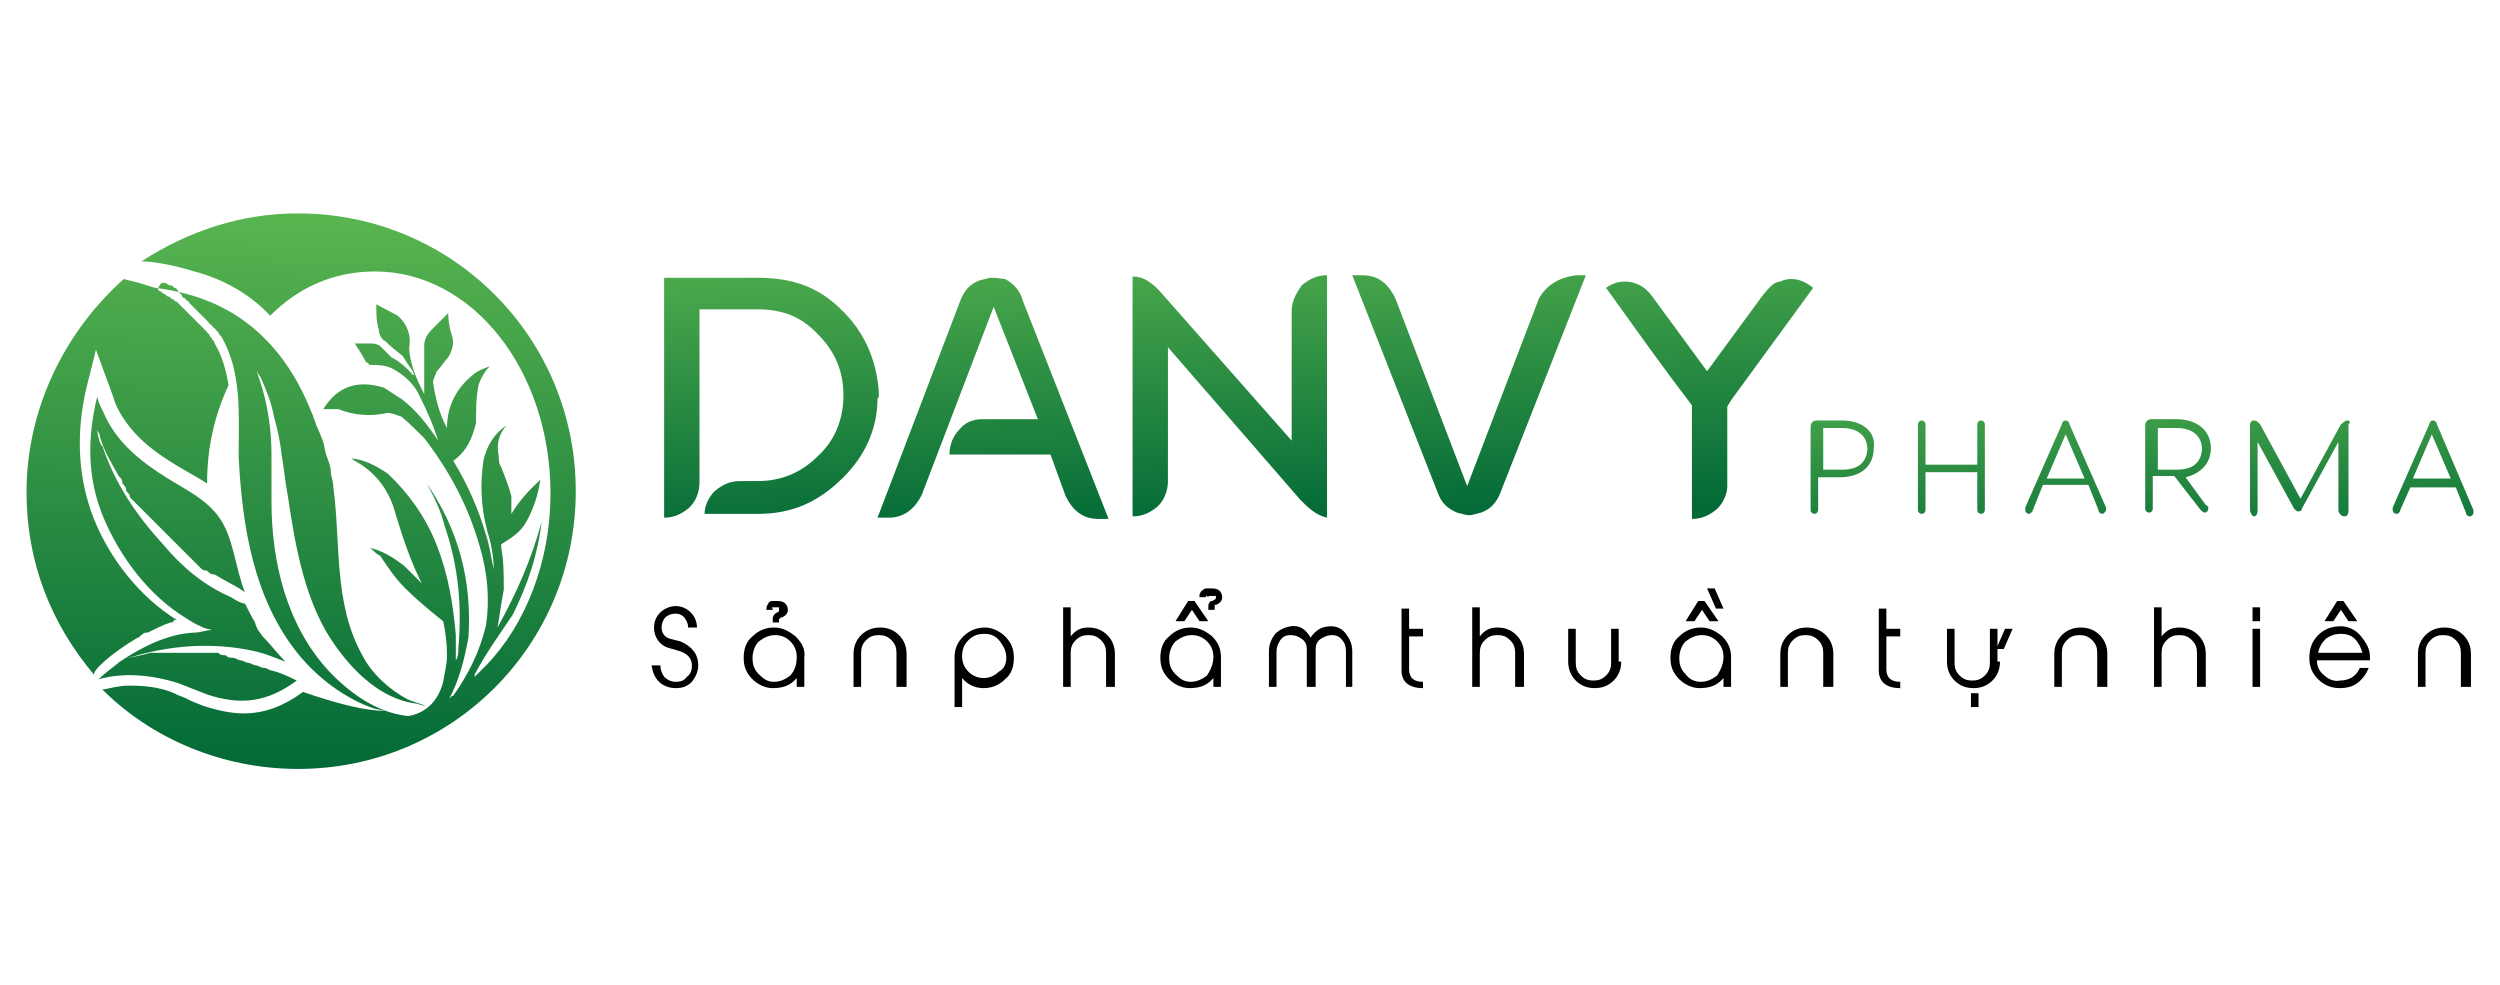 <svg xmlns="http://www.w3.org/2000/svg" xmlns:xlink="http://www.w3.org/1999/xlink" id="Layer_1" x="0px" y="0px" viewBox="0 0 198 78" style="enable-background:new 0 0 198 78;" xml:space="preserve"><style type="text/css">	.st0{fill:url(#SVGID_1_);}	.st1{fill:url(#SVGID_2_);}	.st2{fill:url(#SVGID_3_);}	.st3{fill:url(#SVGID_4_);}	.st4{fill:url(#SVGID_5_);}	.st5{fill:url(#SVGID_6_);}	.st6{fill:url(#SVGID_7_);}	.st7{fill:url(#SVGID_8_);}	.st8{fill:url(#SVGID_9_);}	.st9{fill:url(#SVGID_10_);}	.st10{fill:url(#SVGID_11_);}	.st11{fill:url(#SVGID_12_);}	.st12{fill:url(#SVGID_13_);}	.st13{fill:url(#SVGID_14_);}	.st14{fill:url(#SVGID_15_);}</style><g>	<g>		<g>							<linearGradient id="SVGID_1_" gradientUnits="userSpaceOnUse" x1="146.635" y1="53.485" x2="145.494" y2="24.262" gradientTransform="matrix(1 0 0 1 0 2)">				<stop offset="0.306" style="stop-color:#026937"></stop>				<stop offset="1" style="stop-color:#60BB51"></stop>			</linearGradient>			<path class="st0" d="M145.9,33.3h-2c-0.3,0-0.5,0.2-0.5,0.5v6.6c0,0.2,0.2,0.3,0.3,0.3c0.2,0,0.3-0.2,0.3-0.3v-2.6h1.7    c1.7,0,2.7-0.9,2.7-2.3C148.6,34.2,147.5,33.3,145.9,33.3z M145.9,37.2h-1.5v-3.3h1.5c1.2,0,2,0.6,2,1.7    C147.8,36.7,147.1,37.2,145.9,37.2z"></path>							<linearGradient id="SVGID_2_" gradientUnits="userSpaceOnUse" x1="155.236" y1="53.15" x2="154.096" y2="23.926" gradientTransform="matrix(1 0 0 1 0 2)">				<stop offset="0.306" style="stop-color:#026937"></stop>				<stop offset="1" style="stop-color:#60BB51"></stop>			</linearGradient>			<path class="st1" d="M156.9,33.3c-0.2,0-0.3,0.2-0.3,0.3v3.2h-4.1v-3.2c0-0.2-0.2-0.3-0.3-0.3c-0.2,0-0.3,0.2-0.3,0.3v6.8    c0,0.2,0.2,0.3,0.3,0.3c0.2,0,0.3-0.2,0.3-0.3v-3h4.1v3c0,0.2,0.2,0.3,0.3,0.3c0.2,0,0.3-0.2,0.3-0.3v-6.8    C157.2,33.4,157,33.3,156.9,33.3z"></path>							<linearGradient id="SVGID_3_" gradientUnits="userSpaceOnUse" x1="164.209" y1="52.799" x2="163.069" y2="23.576" gradientTransform="matrix(1 0 0 1 0 2)">				<stop offset="0.306" style="stop-color:#026937"></stop>				<stop offset="1" style="stop-color:#60BB51"></stop>			</linearGradient>			<path class="st2" d="M163.9,33.6c0-0.2-0.2-0.3-0.3-0.3c-0.2,0-0.3,0.2-0.3,0.3l-2.9,6.6v0.2c0,0.2,0.2,0.3,0.3,0.3    s0.3-0.2,0.3-0.3l0.8-2h3.6l0.8,2c0,0.2,0.2,0.3,0.3,0.3s0.3-0.2,0.3-0.3v-0.2L163.9,33.6z M162.1,37.9l1.5-3.5l1.5,3.5H162.1z"></path>							<linearGradient id="SVGID_4_" gradientUnits="userSpaceOnUse" x1="173.178" y1="52.449" x2="172.037" y2="23.226" gradientTransform="matrix(1 0 0 1 0 2)">				<stop offset="0.306" style="stop-color:#026937"></stop>				<stop offset="1" style="stop-color:#60BB51"></stop>			</linearGradient>			<path class="st3" d="M173.1,37.8c1.2-0.3,2-1.1,2-2.3c0-1.4-1.1-2.3-2.7-2.3h-2c-0.3,0-0.5,0.2-0.5,0.5v6.6    c0,0.2,0.2,0.3,0.3,0.3c0.2,0,0.3-0.2,0.3-0.3v-2.6h1.7l0,0l2.1,2.7c0,0,0.2,0.2,0.3,0.2c0.2,0,0.3-0.2,0.3-0.3    c0-0.2,0-0.2-0.2-0.3L173.1,37.8z M172.4,37.2h-1.5v-3.3h1.5c1.2,0,2,0.6,2,1.7C174.3,36.7,173.6,37.2,172.4,37.2z"></path>							<linearGradient id="SVGID_5_" gradientUnits="userSpaceOnUse" x1="182.953" y1="52.068" x2="181.813" y2="22.844" gradientTransform="matrix(1 0 0 1 0 2)">				<stop offset="0.306" style="stop-color:#026937"></stop>				<stop offset="1" style="stop-color:#60BB51"></stop>			</linearGradient>			<path class="st4" d="M185.9,33.3c-0.2,0-0.3,0.2-0.5,0.3l-3.2,5.9l-3.2-5.9c-0.2-0.2-0.3-0.3-0.5-0.3s-0.3,0.2-0.3,0.3v6.8    c0,0.2,0.2,0.5,0.3,0.5c0.2,0,0.3-0.2,0.3-0.5v-5.4l2.9,5.3c0.2,0.2,0.2,0.2,0.3,0.2s0.3,0,0.3-0.2l2.9-5.3v5.4    c0,0.2,0.2,0.5,0.5,0.5c0.2,0,0.3-0.2,0.3-0.5v-6.8C186.2,33.4,186.1,33.3,185.9,33.3z"></path>							<linearGradient id="SVGID_6_" gradientUnits="userSpaceOnUse" x1="193.244" y1="51.666" x2="192.103" y2="22.443" gradientTransform="matrix(1 0 0 1 0 2)">				<stop offset="0.306" style="stop-color:#026937"></stop>				<stop offset="1" style="stop-color:#60BB51"></stop>			</linearGradient>			<path class="st5" d="M193,33.6c0-0.2-0.2-0.3-0.3-0.3c-0.2,0-0.3,0.2-0.3,0.3l-2.9,6.6v0.2c0,0.2,0.2,0.3,0.3,0.3    c0.2,0,0.3-0.2,0.3-0.3l0.8-1.8h3.6l0.8,2c0,0.2,0.2,0.3,0.3,0.3c0.2,0,0.3-0.2,0.3-0.3v-0.2L193,33.6z M191.1,37.9l1.5-3.5    l1.5,3.5H191.1z"></path>		</g>					<linearGradient id="SVGID_7_" gradientUnits="userSpaceOnUse" x1="61.819" y1="52.931" x2="60.339" y2="13.774" gradientTransform="matrix(1 0 0 1 0 2)">			<stop offset="0.306" style="stop-color:#026937"></stop>			<stop offset="1" style="stop-color:#60BB51"></stop>		</linearGradient>		<path class="st6" d="M69.6,31.5V31c-0.2-2.6-1.2-4.8-3-6.5C64.8,22.7,62.7,22,60,22h-7.4v19c0.8,0,1.4-0.3,2-0.8   c0.5-0.5,0.8-1.2,0.8-2V24.5H60c2,0,3.5,0.6,4.8,2c1.4,1.4,2,3,2,4.8c0,1.8-0.6,3.5-2,4.8c-1.4,1.4-3,2-4.8,2h-1.4   c-0.8,0-1.4,0.3-2,0.8c-0.5,0.5-0.8,1.2-0.8,1.8H60c2.7,0,4.8-0.9,6.8-2.9c1.7-1.7,2.7-3.8,2.7-6.3H69.6z"></path>					<linearGradient id="SVGID_8_" gradientUnits="userSpaceOnUse" x1="79.086" y1="52.278" x2="77.606" y2="13.122" gradientTransform="matrix(1 0 0 1 0 2)">			<stop offset="0.306" style="stop-color:#026937"></stop>			<stop offset="1" style="stop-color:#60BB51"></stop>		</linearGradient>		<path class="st7" d="M79.6,22.1L78.8,22h-0.2h-0.2l-0.8,0.2c-0.8,0.3-1.2,0.8-1.5,1.5L69.5,41h0.9c1.1,0,2-0.6,2.6-1.8l5.7-14.9   l3.5,8.9h-4.4c-0.8,0-1.4,0.3-1.8,0.8c-0.5,0.5-0.8,1.2-0.8,2h8l1.2,3.3c0.6,1.2,1.4,1.8,2.6,1.8h0.8l-6.8-17.3   C80.8,23,80.2,22.4,79.6,22.1z"></path>					<linearGradient id="SVGID_9_" gradientUnits="userSpaceOnUse" x1="98.18" y1="51.557" x2="96.7" y2="12.4" gradientTransform="matrix(1 0 0 1 0 2)">			<stop offset="0.306" style="stop-color:#026937"></stop>			<stop offset="1" style="stop-color:#60BB51"></stop>		</linearGradient>		<path class="st8" d="M102.3,24.7v10.2L91.8,23c-0.6-0.6-1.2-1.1-2.1-1.1v19c0.8,0,1.4-0.3,2-0.8c0.5-0.5,0.8-1.2,0.8-2V27.5   l10.5,12.1c0.6,0.6,1.2,1.2,2.1,1.4V21.8c-0.8,0-1.4,0.3-2,0.8C102.6,23.3,102.3,23.9,102.3,24.7z"></path>					<linearGradient id="SVGID_10_" gradientUnits="userSpaceOnUse" x1="117.501" y1="50.826" x2="116.02" y2="11.67" gradientTransform="matrix(1 0 0 1 0 2)">			<stop offset="0.306" style="stop-color:#026937"></stop>			<stop offset="1" style="stop-color:#60BB51"></stop>		</linearGradient>		<path class="st9" d="M121.9,23.6l-5.7,14.9l-5.7-14.9c-0.6-1.2-1.4-1.8-2.6-1.8h-0.8l6.8,17.3c0.3,0.8,0.8,1.2,1.5,1.5l0.8,0.2   h0.3l0.8-0.2c0.8-0.3,1.2-0.8,1.5-1.5l6.8-17.3h-0.8C123.4,22,122.5,22.6,121.9,23.6z"></path>					<linearGradient id="SVGID_11_" gradientUnits="userSpaceOnUse" x1="136.573" y1="50.105" x2="135.093" y2="10.949" gradientTransform="matrix(1 0 0 1 0 2)">			<stop offset="0.306" style="stop-color:#026937"></stop>			<stop offset="1" style="stop-color:#60BB51"></stop>		</linearGradient>		<path class="st10" d="M141.9,22.1c-0.2,0-0.5,0-0.9,0.2c-0.5,0-0.9,0.5-1.4,1.1l-4.4,6l-4.4-6c-0.6-0.8-1.4-1.1-2.1-1.1   c-0.6,0-1.1,0.2-1.5,0.5c2.3,3.2,4.5,6.3,6.8,9.3v9c0.8,0,1.4-0.3,2-0.8c0.5-0.5,0.8-1.2,0.8-1.8v-6.3l0.3-0.5l6.5-8.9   C143,22.3,142.4,22.1,141.9,22.1z"></path>		<g>							<linearGradient id="SVGID_12_" gradientUnits="userSpaceOnUse" x1="14.631" y1="80.032" x2="15.373" y2="11.207" gradientTransform="matrix(1 0 0 1 0 2)">				<stop offset="0.306" style="stop-color:#026937"></stop>				<stop offset="1" style="stop-color:#60BB51"></stop>			</linearGradient>			<path class="st11" d="M9.5,52.4c-0.6,0.5-1.2,0.9-1.7,1.4c2.1-0.6,4.4-0.3,6.3,0.3c0.8,0.3,1.5,0.6,2.3,0.9    c2.7,0.9,4.8,0.6,7.1-1.1c-0.6-0.3-1.2-0.6-2-0.8c-0.2,0-0.3-0.2-0.6-0.2c-0.2,0-0.5-0.2-0.6-0.2c-0.2,0-0.5-0.2-0.6-0.2    c-0.2,0-0.5-0.2-0.6-0.2c-0.2,0-0.5-0.2-0.6-0.2c-0.2,0-0.5,0-0.6-0.2c-0.2,0-0.5,0-0.6-0.2c-0.2,0-0.5,0-0.6,0    c-0.2,0-0.5,0-0.6,0c-0.2,0-0.5,0-0.6,0c-0.2,0-0.5,0-0.6,0c-0.2,0-0.5,0-0.6,0c-0.2,0-0.5,0-0.6,0c-0.2,0-0.5,0-0.6,0    c-0.2,0-0.5,0-0.6,0c-0.2,0-0.5,0-0.6,0c-0.6,0.2-1.4,0.3-2,0.5l0,0l0,0l0,0c3.3-1.1,6.9-1.4,10.4-0.6c0.8,0.2,1.5,0.5,2.3,0.8    c-0.6-0.6-1.2-1.4-1.8-2c-0.2-0.3-0.5-0.6-0.6-1.1c-0.3-0.5-0.6-1.1-0.8-1.5c-0.3,0-0.8-0.3-1.1-0.5c-2.1-0.9-3.9-2.4-5.4-4.2    c-2.1-2.3-3.8-4.8-4.8-7.8C8,35.4,7.7,34.5,7.7,34c0,0.2,0.2,0.3,0.2,0.5c0.3,1.2,0.9,2.1,1.5,3.2c0.2,0.2,0.3,0.3,0.3,0.6    c0.2,0.2,0.3,0.3,0.3,0.6c0.2,0.2,0.3,0.3,0.3,0.5c0.2,0.2,0.3,0.3,0.5,0.5s0.3,0.3,0.5,0.5c0.2,0.2,0.3,0.3,0.5,0.5    s0.3,0.3,0.5,0.5c0.2,0.2,0.3,0.3,0.5,0.5c0.2,0.2,0.3,0.3,0.5,0.5c0.2,0.2,0.3,0.3,0.5,0.5c0.2,0.2,0.3,0.3,0.5,0.5    c0.2,0.2,0.3,0.3,0.5,0.5c0.2,0.2,0.3,0.3,0.5,0.5s0.3,0.3,0.5,0.5s0.3,0.3,0.6,0.3c0.2,0.2,0.3,0.3,0.6,0.3    c0.8,0.5,1.7,0.9,2.4,1.4c-0.8-2-0.9-4.4-2.1-6c-0.8-1.1-2-1.8-3-2.4c-2.4-1.4-4.8-3-6-5.6c-0.2-0.5-0.5-0.9-0.6-1.5    c-0.8,3.3-0.8,6.5,0.5,9.6s3.6,6.2,6.6,8c0.3,0.2,0.8,0.5,1.1,0.6c0.3,0.2,0.6,0.2,0.9,0.3l0,0c-0.5,0-0.9,0.2-1.4,0.2    C13.3,50.2,11.3,51.2,9.5,52.4z"></path>							<linearGradient id="SVGID_13_" gradientUnits="userSpaceOnUse" x1="10.399" y1="50.712" x2="10.399" y2="50.712" gradientTransform="matrix(1 0 0 1 0 2)">				<stop offset="0.306" style="stop-color:#026937"></stop>				<stop offset="1" style="stop-color:#60BB51"></stop>			</linearGradient>			<path class="st12" d="M10.4,52.7L10.4,52.7L10.4,52.7z"></path>							<linearGradient id="SVGID_14_" gradientUnits="userSpaceOnUse" x1="26.518" y1="80.16" x2="27.26" y2="11.336" gradientTransform="matrix(1 0 0 1 0 2)">				<stop offset="0.306" style="stop-color:#026937"></stop>				<stop offset="1" style="stop-color:#60BB51"></stop>			</linearGradient>			<path class="st13" d="M13,22.4c0.2,0,0.3,0.2,0.5,0.2c0.2,0,0.3,0.2,0.3,0.2c0.2,0,0.3,0.2,0.3,0.3c0.2,0.2,0.3,0.2,0.3,0.3    c0,0.2,0.3,0.2,0.3,0.3c0.2,0.2,0.3,0.2,0.3,0.3c0.2,0.2,0.2,0.2,0.3,0.3c0.2,0.2,0.2,0.2,0.3,0.3c0.2,0.2,0.2,0.2,0.3,0.3    C16,25,16,25,16.1,25.1c0.2,0.2,0.2,0.2,0.3,0.3c0.2,0.2,0.2,0.3,0.3,0.3c0.2,0.2,0.2,0.3,0.3,0.3c0.2,0.2,0.2,0.3,0.3,0.3    c0,0.2,0.2,0.3,0.2,0.3c1.7,2.9,1.4,6.3,1.4,9.6c0.3,5.6,1.2,11.3,4.8,15.7c1.5,1.8,3.5,3.3,5.6,4.1c0.5,0.2,0.8,0.2,1.2,0.3    c-1.5,0-3.6-0.5-6.5-1.5c-1.5,1.1-3,1.7-4.7,1.7c-0.9,0-2-0.2-3.2-0.6c-0.5-0.2-0.8-0.3-1.2-0.5c-0.3-0.2-0.8-0.3-1.1-0.5    c-1.2-0.5-2.4-0.6-3.6-0.6c-0.8,0-1.4,0.2-2,0.3H8.1l0,0c3.9,3.9,9.5,6.3,15.5,6.3c12.2,0,22-9.8,22-22s-9.8-22-22-22    c-4.5,0-8.7,1.4-12.4,3.8c1.4,0,3.6,0.6,4.2,0.8c2.3,0.6,4.4,1.8,6,3.5c2.3-2.3,5.1-3.5,8.3-3.5c7.7,0,13.9,7.8,13.9,17.6    c0,5.4-2,10.4-5.1,13.6c0.2-0.2,0.2-0.3,0.3-0.3c-0.5,0.5-0.8,0.8-1.2,1.2c0,0,0,0,0-0.2c0.9-1.7,2-3.2,3-4.7    c1.2-2.4,2-4.8,2.3-7.4l0,0c-0.8,3-2,5.7-3.5,8.4c0.2-1.1,0.3-2,0.5-3c0-1.1,0-2.3-0.2-3.3c0-0.2,0-0.2,0-0.3    c0.8-0.5,1.5-0.9,2-1.8c0.6-1.1,0.9-2.1,1.1-3.3c-0.9,0.8-1.7,1.7-2.3,2.7c0-0.5,0-0.9,0-1.4c-0.2-0.8-0.5-1.5-0.8-2.3    c-0.2-0.3-0.2-0.6-0.2-0.9c-0.2-0.9,0-1.7,0.6-2.4l0,0c-0.9,0.6-1.5,1.5-1.8,2.7c-0.3,2-0.2,3.8,0.3,5.7c0.3,0.9,0.5,2,0.5,3    c-0.2-0.9-0.3-1.8-0.6-2.7c-0.6-2.1-1.5-4.1-2.6-5.9c1.1-0.8,1.5-1.8,1.8-3c0-1.1,0-2,0.2-3c0.2-0.6,0.5-1.1,0.9-1.5    c-0.5,0.2-0.8,0.3-1.1,0.5c-1.5,1.1-2.3,2.6-2.3,4.4c-0.6-1.1-0.9-2.3-1.1-3.6c0-0.3,0.2-0.6,0.3-0.9c0.3-0.3,0.6-0.8,0.9-1.1    c0.3-0.5,0.5-1.1,0.3-1.7c-0.2-0.6-0.3-1.2-0.3-1.8c-0.5,0.5-0.9,0.9-1.4,1.4c-0.3,0.3-0.5,0.8-0.5,1.1c0,1.4,0,2.7,0,3.9    c-0.6-1.1-1.1-2.3-1.2-3.6c0.2-1.1-0.2-2-0.9-2.6c-0.6-0.3-1.1-0.6-1.7-0.9c0,0.6,0,1.4,0.2,2c0,0.3,0.2,0.8,0.5,0.9    c0.5,0.5,0.9,0.8,1.4,1.2c0.3,0.5,0.5,0.8,0.8,1.2c0,0.2,0.2,0.3,0,0.3c-0.5-0.6-1.1-1.1-1.7-1.4c-0.3-0.3-0.6-0.6-0.9-0.9    c-0.3-0.2-0.6-0.2-0.9-0.2c-0.3,0-0.8,0-1.1,0c0.3,0.5,0.6,0.9,0.9,1.5c0.2,0,0.2,0.2,0.3,0.2c0.6,0,1.2,0,1.8,0.3    c0.9,0.5,1.7,1.2,2.1,2.1c0.6,1.2,1.1,2.3,1.5,3.6c-0.8-1.2-1.7-2.4-2.9-3.3c-0.5-0.3-0.9-0.6-1.4-0.9c-2-0.6-3.6-0.2-4.8,1.7    c0.5,0,0.9,0,1.2,0c1.2,0.5,2.6,0.6,3.9,0.3c0.3,0,0.8,0.2,1.1,0.3c0.6,0.5,1.2,1.1,1.8,1.7c2,2.6,3.5,5.4,4.4,8.6    c0.6,2,0.8,4.1,0.5,6.2c-0.5,2.1-1.4,3.9-2.6,5.6c-0.2,0-0.2,0.2-0.3,0.2c0.8-1.5,1.2-3.2,1.5-4.8c0.3-4.5-0.8-8.6-3.3-12.2    c0.6,1.1,1.1,2.1,1.4,3.3c1.1,3.2,1.4,6.3,1.1,9.8c0,0.3,0,0.6-0.2,0.9c0-0.6,0-1.4,0-2c-0.2-2.4-0.6-4.8-1.5-7.1    c-0.9-2.3-2.3-4.2-3.9-5.7c-0.9-0.6-1.8-1.1-2.9-1.2c0.3,0.2,0.5,0.3,0.8,0.5c1.4,0.9,2.3,2.3,2.7,3.8c0.6,2,1.2,3.8,2.1,5.6    c-0.5-0.5-0.9-0.9-1.4-1.4c-0.8-0.6-1.7-1.2-2.7-1.4c0.3,0.2,0.5,0.5,0.8,0.6c0.6,0.9,1.2,1.8,2,2.6c0.9,0.9,2,1.8,3,2.6    c0.2,0.9,0.3,1.8,0.3,2.7c0,0.8-0.2,1.4-0.3,2.1c-0.3,1.2-1.1,2.4-2.7,2.7c0,0,0,0-0.2,0c-2.4-0.3-4.5-1.8-6.2-3.6    c-3.3-3.6-4.5-8.6-4.5-13.4c0-1.2,0-2.6,0-3.8c0-1.8-0.3-3.9-0.9-5.7c-0.2-0.5-0.3-1.1-0.6-1.5l0,0l0,0c0,0,0.5,1.1,0.6,1.1    c0.5,1.1,0.9,2.1,1.1,3.2c0.3,1.1,0.5,2,0.6,3c0.2,1.1,0.3,2.3,0.5,3.3c0.6,4.1,1.4,8.6,3.8,11.9c1.5,2.1,3.6,4.1,6.2,4.5    c0.3,0,0.6,0.2,0.9,0.2c-0.5-0.2-0.9-0.3-1.4-0.5c-1.5-0.8-2.9-2.1-3.6-3.5c-2.3-4.1-1.7-8.9-2.3-13.3c0-0.5-0.2-0.9-0.2-1.2    c0-0.5-0.2-0.9-0.3-1.2c-0.2-0.5-0.2-0.9-0.3-1.2c-0.2-0.5-0.3-0.8-0.5-1.2c-1.7-5-4.8-8.9-9.9-10.4c-0.9-0.3-3.8-0.9-4.7-0.6    c0.6,0.2,1.2,0.3,1.8,0.6C12.7,22.3,12.8,22.4,13,22.4z"></path>							<linearGradient id="SVGID_15_" gradientUnits="userSpaceOnUse" x1="9.512" y1="79.977" x2="10.254" y2="11.152" gradientTransform="matrix(1 0 0 1 0 2)">				<stop offset="0.306" style="stop-color:#026937"></stop>				<stop offset="1" style="stop-color:#60BB51"></stop>			</linearGradient>			<path class="st14" d="M10.9,50.5c0.2,0,0.2-0.2,0.3-0.2c0.2-0.2,0.3-0.2,0.5-0.2c0.6-0.3,1.2-0.6,1.8-0.8c0.2,0,0.2,0,0.3-0.2    h0.2H14c-2.9-1.8-5.3-4.8-6.6-8.1C6.2,37.9,6,34.5,6.8,30.9l0.8-3.2l1.1,3c0.2,0.5,0.3,0.9,0.5,1.4c1.2,2.6,3.6,4.1,5.7,5.3l0,0    c0.5,0.3,1.1,0.6,1.5,0.9c0-2.9,0.6-5.4,1.7-7.8c-0.2-1.2-0.5-2.3-1.1-3.3c0-0.2-0.2-0.3-0.2-0.3c0-0.2-0.2-0.2-0.2-0.3    c0-0.2-0.2-0.2-0.2-0.3c-0.2-0.2-0.2-0.2-0.3-0.3c-0.2-0.2-0.2-0.2-0.3-0.3c-0.2-0.2-0.2-0.2-0.3-0.3c-0.2-0.2-0.2-0.2-0.3-0.3    c-0.2-0.2-0.2-0.2-0.3-0.3c-0.2-0.2-0.2-0.2-0.3-0.3c-0.2-0.2-0.2-0.2-0.3-0.3c-0.2-0.2-0.2-0.2-0.3-0.3c-0.2,0-0.2-0.2-0.3-0.2    c-0.2,0-0.2-0.2-0.3-0.2c-0.2,0-0.3-0.2-0.3-0.2c-0.2,0-0.3-0.2-0.3-0.2c-0.2,0-0.3-0.2-0.3-0.2c-0.5-0.2-0.9-0.3-1.5-0.5    l-1.2-0.3C5.1,26.3,2.1,32.4,2.1,39c0,5.6,2,10.5,5.4,14.5C7.1,53.3,8.7,51.8,10.9,50.5z"></path>		</g>	</g>	<g>		<path d="M55.3,52.7c0,0.5-0.2,0.9-0.5,1.3c-0.4,0.4-0.8,0.5-1.3,0.5c-0.5,0-1-0.2-1.3-0.5c-0.4-0.4-0.5-0.8-0.6-1.3h0.7   c0,0.3,0.1,0.6,0.3,0.9c0.2,0.2,0.5,0.4,0.9,0.4c0.4,0,0.7-0.1,0.9-0.4c0.3-0.2,0.4-0.5,0.4-0.9c0-0.6-0.4-1-1.2-1.2l-0.7-0.2   c-0.3-0.1-0.6-0.3-0.8-0.6c-0.2-0.3-0.3-0.6-0.3-1c0-0.5,0.2-0.9,0.5-1.2c0.3-0.3,0.8-0.5,1.2-0.5c0.5,0,0.9,0.2,1.2,0.5   c0.3,0.3,0.5,0.7,0.5,1.2h-0.7c0-0.3-0.1-0.5-0.3-0.8c-0.2-0.2-0.4-0.3-0.7-0.3c-0.3,0-0.6,0.1-0.8,0.3c-0.2,0.2-0.3,0.5-0.3,0.8   c0,0.5,0.3,0.8,0.7,0.9l0.8,0.2C54.8,51.2,55.3,51.8,55.3,52.7z"></path>		<path d="M63.7,52.1L63.7,52.1v2.3h-0.6v-0.7c-0.5,0.6-1.1,0.8-1.9,0.8c-0.6,0-1.2-0.3-1.6-0.7c-0.5-0.5-0.7-1-0.7-1.7   c0-0.7,0.2-1.3,0.7-1.7c0.5-0.5,1.1-0.7,1.7-0.7c0.7,0,1.2,0.3,1.7,0.7C63.5,50.9,63.8,51.4,63.7,52.1z M63.1,52   c0-0.5-0.2-0.9-0.5-1.2c-0.3-0.3-0.7-0.5-1.2-0.5c-0.5,0-0.9,0.2-1.3,0.5c-0.3,0.3-0.5,0.8-0.5,1.3c0,0.5,0.1,0.9,0.5,1.3   s0.7,0.6,1.2,0.6c0.5,0,0.9-0.2,1.3-0.5C63,53,63.1,52.6,63.1,52z M61.2,48.3h-0.5v-0.1c0-0.2,0.1-0.3,0.2-0.5   c0.1-0.1,0.2-0.1,0.3-0.1s0.2,0,0.4,0c0.3,0,0.5,0.1,0.6,0.2c0.1,0.1,0.2,0.3,0.2,0.5s-0.1,0.4-0.3,0.5c0,0-0.1,0.1-0.2,0.1   c-0.1,0-0.1,0-0.1,0.1c0,0-0.1,0-0.1,0c0,0,0,0,0,0c0,0,0,0,0,0l0,0v0.3h-0.5v-0.3c0-0.2,0.1-0.3,0.2-0.4c0,0,0,0,0,0s0,0,0,0   c0,0,0.1-0.1,0.2-0.1h0c0.1-0.1,0.1-0.1,0.1-0.1c0,0,0,0,0-0.1c0,0,0,0,0,0c0,0,0,0,0,0c0,0,0,0,0-0.1c0,0,0,0,0-0.1   c0,0-0.1,0-0.1,0c0,0-0.1,0-0.1,0c0,0-0.1,0-0.1,0c-0.1,0-0.1,0-0.2,0c0,0-0.1,0-0.1,0.1C61.2,48.1,61.2,48.2,61.2,48.3L61.2,48.3   z"></path>		<path d="M71.7,54.4H71v-2.7c0-0.4-0.1-0.7-0.4-1s-0.6-0.4-1-0.4c-0.4,0-0.7,0.1-1,0.4s-0.4,0.6-0.4,1v2.7h-0.6v-2.6   c0-0.6,0.2-1.1,0.6-1.5c0.4-0.4,0.9-0.6,1.5-0.6c0.6,0,1.1,0.2,1.5,0.6c0.4,0.4,0.6,0.9,0.6,1.5V54.4z"></path>		<path d="M80.3,52.1c0,0.7-0.2,1.3-0.7,1.7c-0.5,0.5-1.1,0.7-1.7,0.7c-0.7,0-1.3-0.3-1.7-0.8V56h-0.6v-3.9c0,0,0,0,0,0   c0-0.7,0.2-1.2,0.7-1.7c0.5-0.5,1.1-0.7,1.7-0.7c0.6,0,1.2,0.3,1.6,0.7C80.1,50.9,80.3,51.4,80.3,52.1z M79.7,52.1   c0-0.5-0.2-0.9-0.5-1.3c-0.3-0.4-0.7-0.6-1.2-0.6c-0.5,0-0.9,0.1-1.3,0.5s-0.5,0.8-0.5,1.3c0,0.5,0.2,0.9,0.5,1.2   c0.3,0.3,0.7,0.5,1.2,0.5c0.5,0,0.9-0.2,1.2-0.5C79.5,53,79.7,52.6,79.7,52.1z"></path>		<path d="M88.2,54.4h-0.6v-2.7c0-0.4-0.1-0.7-0.4-1c-0.3-0.3-0.6-0.4-1-0.4c-0.4,0-0.7,0.1-1,0.4c-0.3,0.3-0.4,0.6-0.4,1v2.7h-0.6   v-6.3h0.6v2.3c0.4-0.5,0.8-0.7,1.4-0.7c0.6,0,1.1,0.2,1.5,0.6s0.6,0.9,0.6,1.5V54.4z"></path>		<path d="M96.7,52.1L96.7,52.1v2.3h-0.6v-0.7c-0.5,0.6-1.1,0.8-1.9,0.8c-0.6,0-1.2-0.3-1.6-0.7c-0.5-0.5-0.7-1-0.7-1.7   c0-0.7,0.2-1.3,0.7-1.7c0.5-0.5,1.1-0.7,1.7-0.7c0.7,0,1.2,0.3,1.7,0.7C96.5,50.9,96.7,51.4,96.7,52.1z M96.1,52   c0-0.5-0.2-0.9-0.5-1.2c-0.3-0.3-0.7-0.5-1.2-0.5c-0.5,0-0.9,0.2-1.3,0.5c-0.3,0.3-0.5,0.8-0.5,1.3c0,0.5,0.1,0.9,0.5,1.3   s0.7,0.6,1.2,0.6c0.5,0,0.9-0.2,1.3-0.5C95.9,53,96.1,52.6,96.1,52z M93.1,49.2l1-1.6h0.5l1.1,1.6H95l-0.6-0.9l-0.6,0.9H93.1z    M95.5,47.3H95v-0.1c0-0.1,0-0.2,0.1-0.3c0-0.1,0.1-0.1,0.2-0.2c0.1-0.1,0.2-0.1,0.3-0.1c0.1,0,0.2,0,0.4,0c0.3,0,0.5,0.1,0.6,0.2   s0.2,0.3,0.2,0.5s-0.1,0.4-0.3,0.5c0,0-0.1,0.1-0.2,0.1c-0.1,0-0.1,0-0.1,0.1c0,0,0,0,0,0c0,0,0,0,0,0h0c0,0,0,0,0,0l0,0v0.3h-0.5   v-0.3c0-0.2,0.1-0.3,0.2-0.4c0,0,0,0,0.1,0c0.1,0,0.1-0.1,0.2-0.1h0c0.1-0.1,0.1-0.1,0.1-0.1c0,0,0,0,0,0c0,0,0,0,0,0c0,0,0,0,0,0   c0,0,0,0,0-0.1c0,0,0,0,0-0.1c0,0-0.1,0-0.1,0c0,0-0.1,0-0.1,0s-0.1,0-0.1,0c-0.1,0-0.1,0-0.2,0s-0.1,0-0.1,0.1   C95.5,47.1,95.5,47.2,95.5,47.3L95.5,47.3z"></path>		<path d="M107.2,54.4h-0.6v-2.8c0-0.4-0.1-0.7-0.3-0.9c-0.2-0.3-0.5-0.4-0.8-0.4c-0.3,0-0.6,0.1-0.9,0.3s-0.4,0.5-0.4,0.8v3h-0.7   v-3c0-0.3-0.1-0.6-0.4-0.8s-0.5-0.3-0.9-0.3c-0.3,0-0.6,0.1-0.8,0.4s-0.3,0.6-0.3,0.9v2.8h-0.6v-2.8c0-0.6,0.2-1,0.5-1.4   c0.3-0.3,0.7-0.5,1.2-0.6c0.7-0.1,1.2,0.2,1.6,0.9c0.4-0.6,0.9-0.9,1.6-0.9c0.5,0,0.9,0.2,1.2,0.6c0.3,0.4,0.5,0.8,0.5,1.4V54.4z"></path>		<path d="M112.7,54.5c-1.1,0-1.7-0.5-1.7-1.4v-4.9h0.6v1.6h1.1v0.6h-1.1V53c0,0.7,0.4,1,1.1,1V54.5z"></path>		<path d="M120.6,54.4h-0.6v-2.7c0-0.4-0.1-0.7-0.4-1c-0.3-0.3-0.6-0.4-1-0.4c-0.4,0-0.7,0.1-1,0.4c-0.3,0.3-0.4,0.6-0.4,1v2.7h-0.6   v-6.3h0.6v2.3c0.4-0.5,0.8-0.7,1.4-0.7c0.6,0,1.1,0.2,1.5,0.6c0.4,0.4,0.6,0.9,0.6,1.5V54.4z"></path>		<path d="M128.4,52.4c0,0.6-0.2,1.1-0.6,1.5c-0.4,0.4-0.9,0.6-1.5,0.6c-0.6,0-1.1-0.2-1.5-0.6c-0.4-0.4-0.6-0.9-0.6-1.5v-2.6h0.6   v2.7c0,0.4,0.1,0.7,0.4,1c0.3,0.3,0.6,0.4,1,0.4c0.4,0,0.7-0.1,1-0.4c0.3-0.3,0.4-0.6,0.4-1v-2.7h0.6V52.4z"></path>		<path d="M137.1,52.1L137.1,52.1v2.3h-0.6v-0.7c-0.5,0.6-1.1,0.8-1.9,0.8c-0.6,0-1.2-0.3-1.6-0.7c-0.5-0.5-0.7-1-0.7-1.7   c0-0.7,0.2-1.3,0.7-1.7c0.5-0.5,1.1-0.7,1.7-0.7c0.7,0,1.2,0.3,1.7,0.7C136.9,50.9,137.1,51.4,137.1,52.1z M136.5,52   c0-0.5-0.2-0.9-0.5-1.2c-0.3-0.3-0.7-0.5-1.2-0.5c-0.5,0-0.9,0.2-1.3,0.5c-0.3,0.3-0.5,0.8-0.5,1.3c0,0.5,0.1,0.9,0.5,1.3   c0.3,0.4,0.7,0.6,1.2,0.6c0.5,0,0.9-0.2,1.3-0.5C136.3,53,136.5,52.6,136.5,52z M133.5,49.2l1-1.6h0.5l1.1,1.6h-0.7l-0.6-0.9   l-0.6,0.9H133.5z M136.5,48.2h-0.6l-0.7-1.6h0.6L136.5,48.2z"></path>		<path d="M145,54.4h-0.6v-2.7c0-0.4-0.1-0.7-0.4-1s-0.6-0.4-1-0.4c-0.4,0-0.7,0.1-1,0.4s-0.4,0.6-0.4,1v2.7h-0.6v-2.6   c0-0.6,0.2-1.1,0.6-1.5c0.4-0.4,0.9-0.6,1.5-0.6c0.6,0,1.1,0.2,1.5,0.6c0.4,0.4,0.6,0.9,0.6,1.5V54.4z"></path>		<path d="M150.5,54.5c-1.1,0-1.7-0.5-1.7-1.4v-4.9h0.6v1.6h1.1v0.6h-1.1V53c0,0.7,0.4,1,1.1,1V54.5z"></path>		<path d="M158.4,52.4c0,0.6-0.2,1.1-0.6,1.5c-0.4,0.4-0.9,0.6-1.5,0.6c-0.6,0-1.1-0.2-1.5-0.6c-0.4-0.4-0.6-0.9-0.6-1.5v-2.6h0.6   v2.7c0,0.4,0.1,0.7,0.4,1c0.3,0.3,0.6,0.4,1,0.4c0.4,0,0.7-0.1,1-0.4c0.3-0.3,0.4-0.6,0.4-1v-2.7h0.6V52.4z M156.7,56h-0.6v-1.1   h0.6V56z M159.4,49.8l-0.7,1.6h-0.6l0.7-1.6H159.4z"></path>		<path d="M166.7,54.4h-0.6v-2.7c0-0.4-0.1-0.7-0.4-1s-0.6-0.4-1-0.4c-0.4,0-0.7,0.1-1,0.4s-0.4,0.6-0.4,1v2.7h-0.6v-2.6   c0-0.6,0.2-1.1,0.6-1.5c0.4-0.4,0.9-0.6,1.5-0.6c0.6,0,1.1,0.2,1.5,0.6c0.4,0.4,0.6,0.9,0.6,1.5V54.4z"></path>		<path d="M174.6,54.4H174v-2.7c0-0.4-0.1-0.7-0.4-1c-0.3-0.3-0.6-0.4-1-0.4c-0.4,0-0.7,0.1-1,0.4c-0.3,0.3-0.4,0.6-0.4,1v2.7h-0.6   v-6.3h0.6v2.3c0.4-0.5,0.8-0.7,1.4-0.7c0.6,0,1.1,0.2,1.5,0.6c0.4,0.4,0.6,0.9,0.6,1.5V54.4z"></path>		<path d="M179,49.2h-0.6v-1.1h0.6V49.2z M179,54.4h-0.6v-4.6h0.6V54.4z"></path>		<path d="M187.7,52.3h-4.2c0,0.5,0.2,0.9,0.6,1.2c0.3,0.3,0.8,0.5,1.2,0.4c0.7,0,1.3-0.3,1.6-1h0.7c-0.2,0.5-0.5,0.9-0.9,1.2   s-0.9,0.4-1.4,0.4c-0.6,0-1.2-0.2-1.7-0.7s-0.7-1-0.7-1.7c0-0.7,0.2-1.3,0.7-1.8c0.5-0.5,1.1-0.7,1.8-0.7c0.6,0,1.2,0.3,1.6,0.8   c0.4,0.5,0.7,1,0.7,1.6V52.3z M187.1,51.7c-0.1-0.4-0.3-0.8-0.6-1.1c-0.3-0.3-0.7-0.4-1.1-0.4c-0.4,0-0.8,0.1-1.2,0.4   c-0.3,0.3-0.5,0.6-0.6,1.1H187.1z M184.1,49.2l1-1.6h0.5l1.1,1.6H186l-0.6-0.9l-0.6,0.9H184.1z"></path>		<path d="M195.5,54.4h-0.6v-2.7c0-0.4-0.1-0.7-0.4-1s-0.6-0.4-1-0.4c-0.4,0-0.7,0.1-1,0.4s-0.4,0.6-0.4,1v2.7h-0.6v-2.6   c0-0.6,0.2-1.1,0.6-1.5c0.4-0.4,0.9-0.6,1.5-0.6c0.6,0,1.1,0.2,1.5,0.6c0.4,0.4,0.6,0.9,0.6,1.5V54.4z"></path>	</g></g></svg>